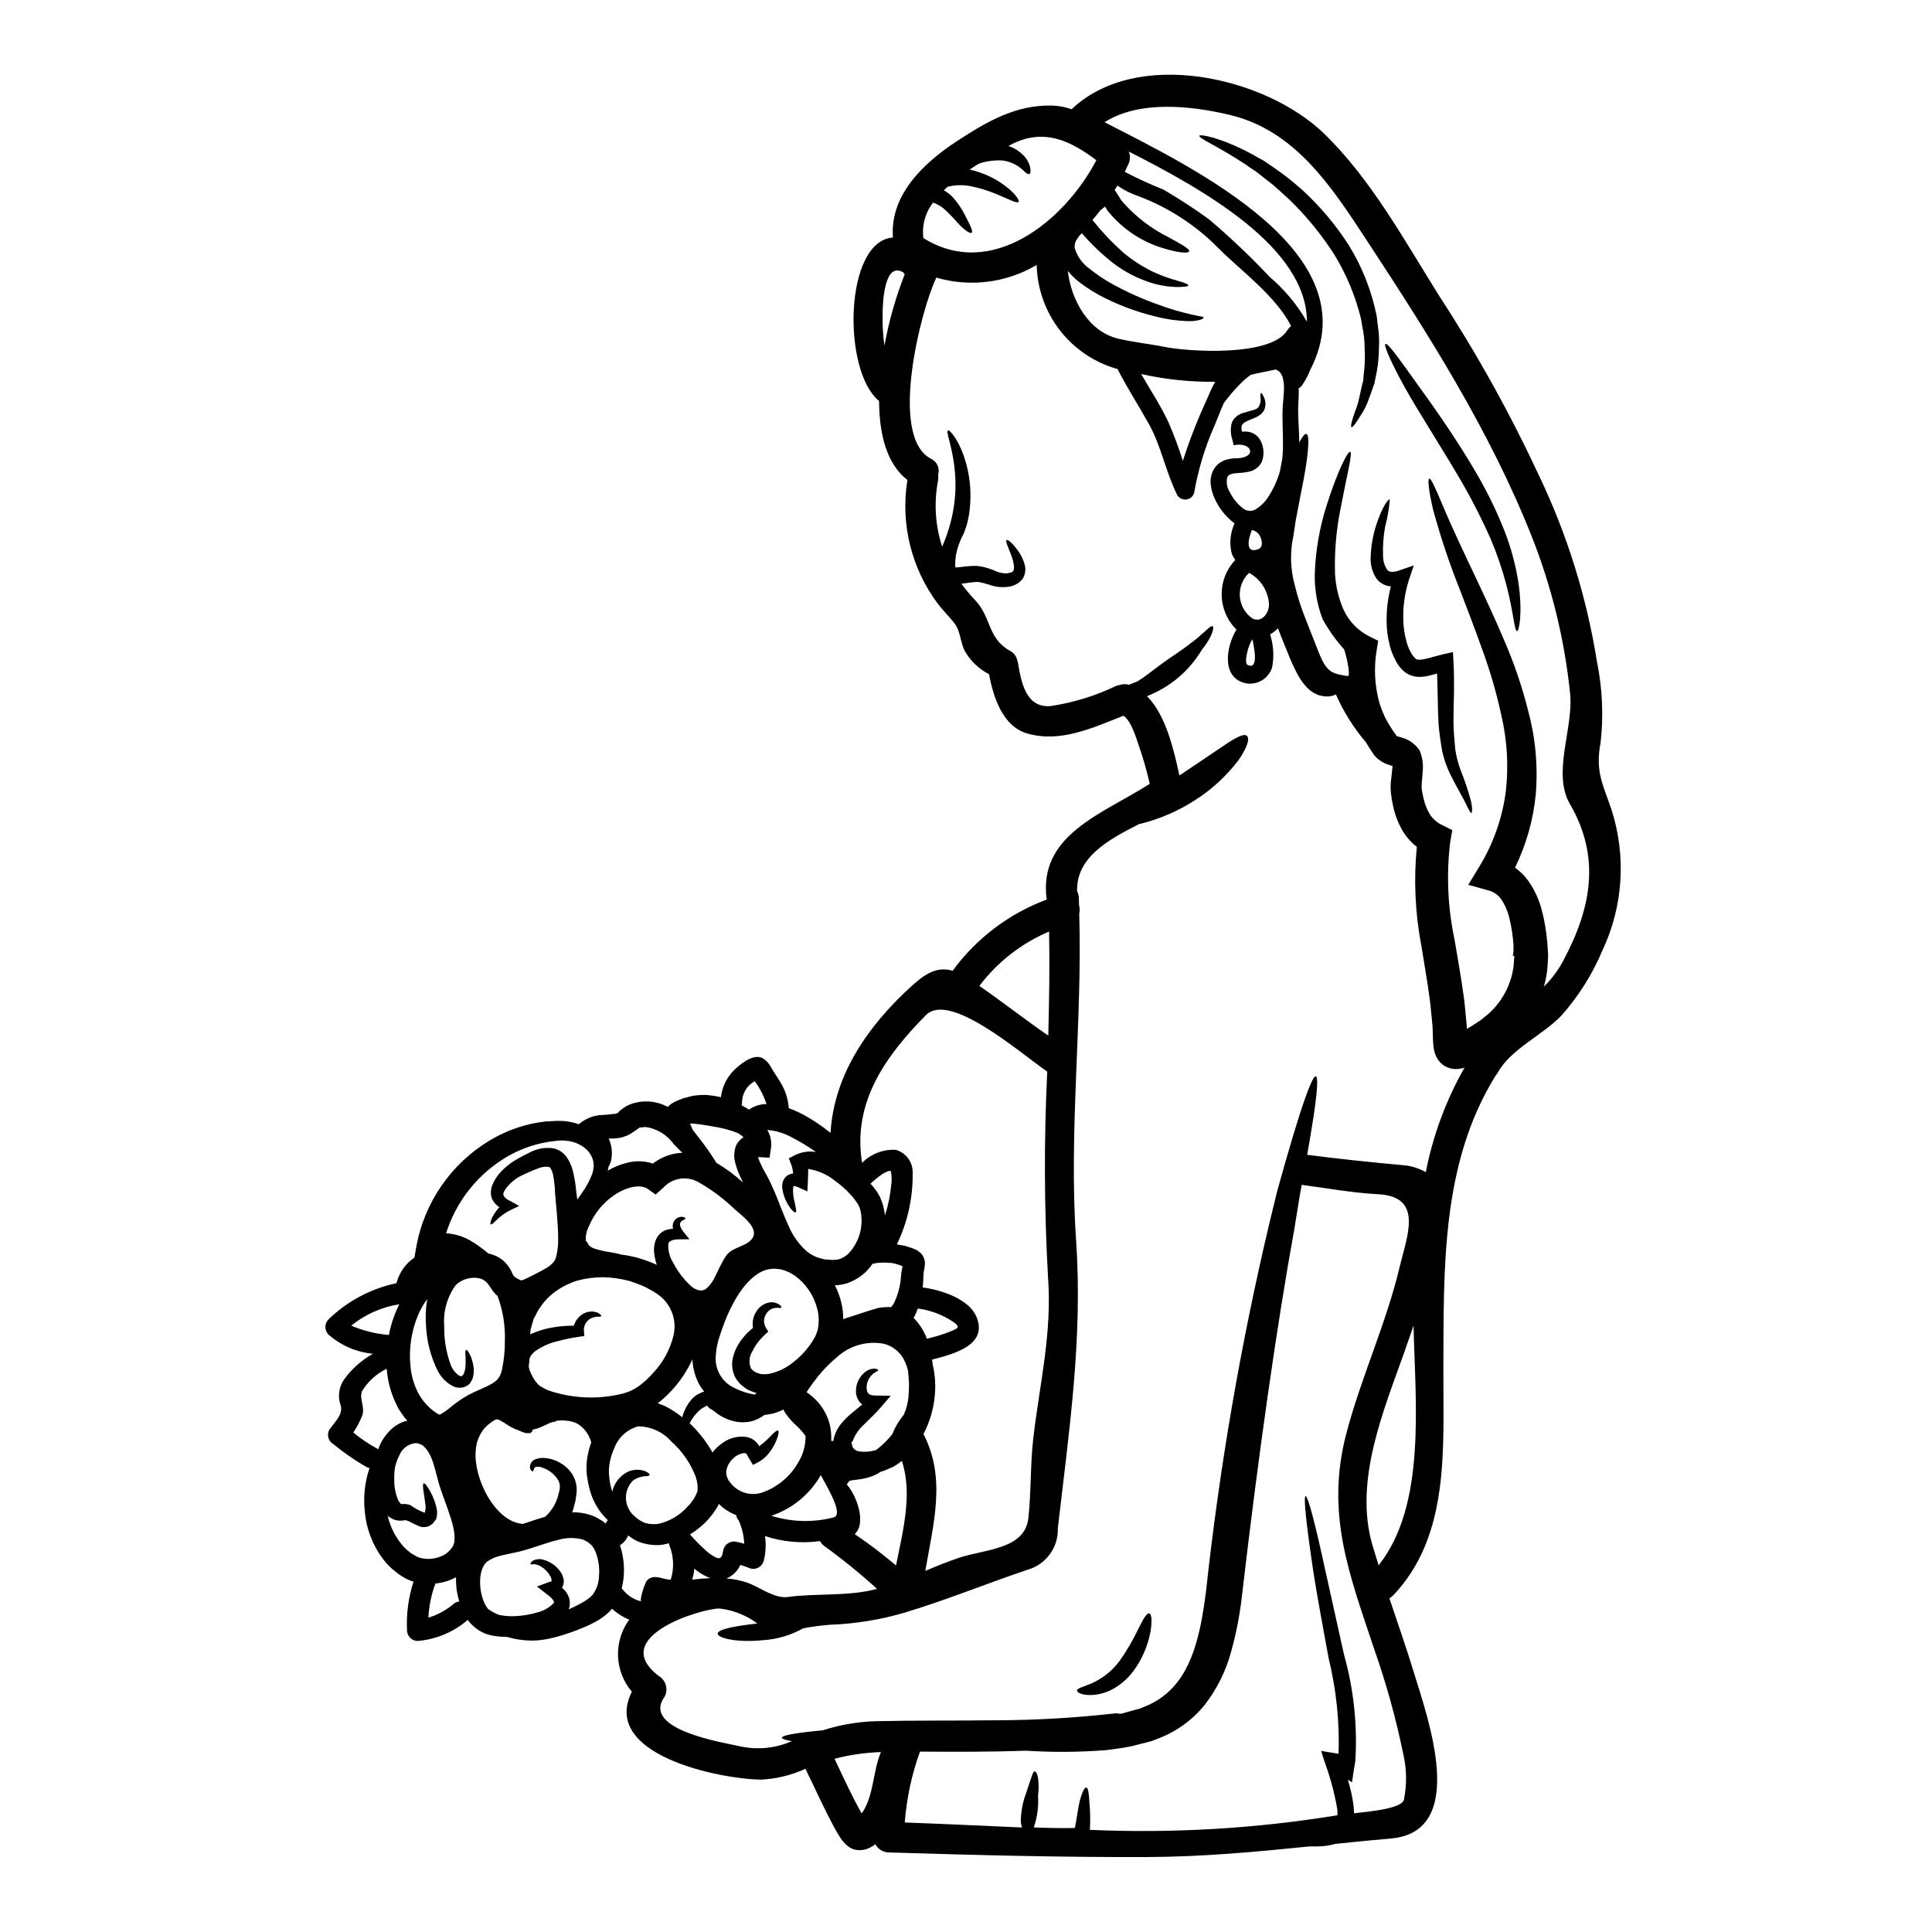 <?xml version="1.0" encoding="UTF-8"?>
<!-- Uploaded to: ICON Repo, www.iconrepo.com, Generator: ICON Repo Mixer Tools -->
<svg fill="#000000" width="800px" height="800px" version="1.1" viewBox="144 144 512 512" xmlns="http://www.w3.org/2000/svg">
 <g>
  <path d="m284.53 497.61c2.016-0.934 4.152-1.574 6.348-1.895 1.719-0.27 3.453-0.398 5.188-0.395 0.328-1.062 0.969-2.004 1.84-2.699 0.887-0.723 2.008-1.098 3.148-1.055 0.398 0.059 0.793 0.141 1.18 0.242 0.234 0.102 0.457 0.23 0.652 0.395 0.324 0.242 0.488 0.395 0.461 0.539-0.027 0.145-0.273 0.188-0.676 0.215-0.188 0.027-0.461-0.027-0.727 0l-0.004 0.004c-0.25 0.078-0.5 0.141-0.758 0.188-1.586 0.465-2.613 2.004-2.43 3.648l0.105 1.266-1.512 0.215v0.004c-1.918 0.266-3.812 0.66-5.676 1.18-2.129 0.488-4.137 1.395-5.906 2.672-0.594 0.461-1.074 1.055-1.402 1.734-0.055 0.727-0.137 1.457-0.242 2.188h-0.004c0.039 0.348 0.109 0.691 0.219 1.027 0.211 0.59 0.473 1.16 0.785 1.699l0.512 0.867 0.137 0.215 0.023 0.027 0.355 0.457c0.344 0.461 0.773 0.848 1.27 1.137 0.555 0.344 1.133 0.652 1.73 0.918 6.352 2.223 13.215 2.551 19.75 0.945 1.52-0.363 2.957-1.004 4.242-1.891 1.496-1.098 2.863-2.356 4.082-3.754 2.516-2.711 4.309-6.012 5.215-9.594 1.176-4.535-0.844-9.289-4.918-11.594l-0.172-0.152-0.082-0.055-0.457-0.242-0.922-0.512v-0.004c-0.547-0.316-1.117-0.598-1.699-0.836-1.105-0.473-2.234-0.891-3.379-1.246-2.312-0.617-4.691-0.953-7.086-1-2.258 0.016-4.508 0.316-6.691 0.895-1.996 0.609-3.883 1.531-5.594 2.727-1.59 1.109-2.973 2.488-4.078 4.082l-0.812 1.18-0.617 1.242-0.328 0.594-0.16 0.297-0.027 0.082-0.027 0.027c-0.105 0.484-0.242 0.945-0.395 1.406-0.148 0.461-0.242 0.945-0.395 1.406-0.016 0.387-0.043 0.809-0.066 1.203zm99.602-17.516c-0.027-0.027-0.027-0.055-0.055-0.055v0.027zm186.94-121.49v-0.004c3.949 12.277 3.09 25.598-2.406 37.266-2.66 6.32-6.34 12.164-10.891 17.293-4.836 5.082-13.43 8.891-16.754 14.957-0.176 0.312-0.383 0.602-0.621 0.867-14.562 23.371-13.777 51.34-13.891 78.012-0.082 20.645 1.867 43.988-13.383 59.879h0.004c-0.281 0.27-0.59 0.504-0.922 0.703 2.215 6.621 4.539 13.242 6.566 19.914 3.594 11.785 14.457 41.887-6.106 43.723-4.973 0.434-9.891 0.922-14.809 1.434-0.027 0-0.055 0.027-0.082 0.027v-0.004c-1.094 0.316-2.215 0.516-3.352 0.594-1.18 0.082-2.297 0.082-3.379 0.055-14.133 1.434-28.215 2.754-42.723 2.809-22.941 0.105-45.859-0.516-68.77-1.215h0.004c-1.508-0.02-2.883-0.855-3.594-2.188-0.762 0.629-1.645 1.098-2.594 1.379-4.215 1.082-6.242-2.109-8.027-5.348-2.867-5.215-5.269-10.629-7.891-16v-0.004c-3.703 1.691-7.691 2.664-11.758 2.867-11.266-0.16-42.609-6.648-34.242-23.293-2.25-2.641-3.539-5.965-3.668-9.43s0.918-6.875 2.969-9.672c-1.684-0.684-3.231-1.664-4.566-2.894-0.223 0.293-0.465 0.562-0.73 0.812-1.059 1.023-2.25 1.895-3.543 2.594-1.141 0.625-2.312 1.184-3.516 1.676-2.191 0.914-4.438 1.691-6.727 2.324-1.109 0.324-2.238 0.578-3.379 0.754-1.203 0.207-2.426 0.297-3.648 0.273-2.133-0.023-4.254-0.352-6.297-0.973-1.223 0.016-2.441-0.082-3.644-0.301-2.023-0.316-3.902-1.25-5.379-2.672-0.527-0.445-0.98-0.965-1.352-1.543-3.715 3.227-8.363 5.184-13.27 5.594-0.75 0-1.473-0.297-2.004-0.828-0.535-0.531-0.832-1.254-0.832-2.008-0.211-4.375 0.375-8.75 1.73-12.918-0.16-0.055-0.328-0.055-0.488-0.105-0.773-0.273-1.516-0.629-2.215-1.055-0.512-0.328-0.973-0.594-1.484-0.973l-1.754-1.434c-0.516-0.488-0.949-0.973-1.406-1.461v0.004c-3.121-3.758-5.051-8.355-5.543-13.215-0.477-3.984-0.062-8.031 1.219-11.836-0.289-0.027-0.566-0.121-0.812-0.27-3.09-1.781-6.027-3.809-8.785-6.066-1.344-0.789-1.801-2.512-1.027-3.867 1.84-2.516 3.938-4.269 2.781-7.027v0.004c-0.535-2.066-0.184-4.262 0.973-6.055 2.043-2.883 4.699-5.273 7.781-6.996-4.363-0.41-8.488-2.188-11.781-5.082-1.094-1.121-1.094-2.906 0-4.027 4.981-4.836 11.227-8.16 18.02-9.594 0.027-0.039 0.035-0.086 0.031-0.133 0.715-2.715 2.394-5.078 4.723-6.648l0.461-2.648c2.082-11.938 9.289-22.363 19.723-28.531 4.441-2.648 9.398-4.316 14.539-4.894 1.266-0.055 2.266-0.16 3.672-0.16 0.566 0.027 1.027 0.027 1.648 0.078 0.621 0.051 1.301 0.242 1.969 0.355 0.512 0.121 1.02 0.273 1.516 0.457l0.84-0.621c1.449-1.027 3.144-1.652 4.914-1.812 1.23-0.031 2.457-0.141 3.676-0.324l0.16-0.055h0.078l0.027 0.164 0.082-0.055 0.004 0.004c0.309-0.148 0.598-0.328 0.867-0.539 0.078-0.109 0.133-0.273 0.238-0.328l1.082-0.812c1.004-0.68 2.133-1.148 3.324-1.375l1.137-0.215c0.484-0.055 1.18-0.055 1.754-0.078v-0.004c1.898 0.062 3.758 0.562 5.434 1.457l0.082-0.078c0.152-0.164 0.312-0.316 0.484-0.461 0.223-0.18 0.457-0.344 0.703-0.488l0.539-0.297c0.582-0.281 1.176-0.535 1.785-0.754l0.395-0.164 0.215-0.078 0.461-0.109 0.836-0.215-0.004-0.004c0.617-0.199 1.25-0.332 1.895-0.395 0.789-0.078 1.621-0.133 2.406-0.133s1.461 0.133 2.188 0.215 1.379 0.242 2.082 0.395c0.371-3.066 1.887-5.879 4.242-7.871 1.672-1.434 4.781-3.836 7.086-2.32v-0.004c0.844 0.602 1.531 1.398 2 2.324 0.812 1.461 1.84 2.809 2.648 4.242 1.168 1.996 1.859 4.231 2.027 6.539 1.316 0.477 2.598 1.043 3.836 1.703 2.547 1.391 4.961 3.008 7.215 4.836 0.918-15.43 9.969-28.562 21.91-39.289 3.863-3.461 6.836-4.723 10.457-3.676h0.004c6.277-8.59 14.941-15.148 24.914-18.859-2.297-17.156 14.617-22.59 27.32-30.668v-0.004c-0.727-3.227-1.629-6.41-2.703-9.535-0.699-1.969-2.078-7.086-4.266-8.512-8.137 3.188-16.754 7.269-25.586 4.676-6.484-1.922-8.914-9.703-10.051-15.699l-0.004-0.004c-2.719-1.387-4.965-3.551-6.453-6.215-1.109-2.188-1.137-5.215-2.621-7.16-1.406-1.867-3.148-3.488-4.57-5.402-6.969-9.363-9.844-21.152-7.969-32.672-5.512-4.242-7.477-12.164-7.512-20.973v0.004c-0.059-0.027-0.117-0.062-0.164-0.105-9.648-8.215-9.023-42.289 3.836-43.184-0.812-10.754 7.242-19.238 17.238-25.727 7.836-5.078 15.297-9.445 24.859-9.242h0.004c1.789 0.039 3.559 0.367 5.242 0.977 17.266-16.406 51.34-8.621 66.914 6.453 12.453 12.078 21.254 28.242 30.398 42.832l-0.004 0.004c10.039 15.363 18.961 31.426 26.699 48.07 7.363 15.469 12.477 31.91 15.184 48.828 1.477 7.133 1.816 14.457 1 21.695-1.484 7.656 0.684 11.137 2.898 17.762zm-12.918 40.23c7.566-14.074 10.137-27.586 1.895-41.75-4.785-8.238 0.973-20.074 0.051-29.238v0.004c-1.465-14.348-4.906-28.426-10.234-41.828-11.102-27.945-27.266-53.34-43.691-78.363-9.188-13.996-18.863-29.125-36.395-33.238-10.023-2.363-23.781-3.938-33.062 1.969 23.941 12.293 70.418 34.637 54.586 65.473h-0.004c-0.582 1.516-1.344 2.957-2.266 4.297-0.215 0.312-0.516 0.555-0.867 0.699 0.105 2.363-0.215 4.566-0.133 6.566 0.051 2.543 0.238 5.082 0.297 7.809 0.812-1.539 1.461-2.363 1.867-2.238 1.027 0.27 0.539 6.16-1.379 15.43-0.434 2.293-0.922 4.781-1.434 7.477-0.188 1.328-0.395 2.703-0.621 4.109-0.918 4.234-0.816 8.621 0.293 12.809 0.77 3.195 1.773 6.328 3 9.375 0.758 1.949 1.516 3.836 2.242 5.703 0.758 1.969 1.406 3.676 2.137 5.16 1.672 3.242 3.215 3.566 6.691 4.109 1.055 0.16-0.645-6.621-0.945-7.109h0.004c-2.207-2.445-4.117-5.137-5.699-8.023-1.453-3.832-2.152-7.906-2.055-12 0.211-6.16 1.273-12.262 3.148-18.133 3.027-9.535 5.676-14.375 6.215-14.168 0.727 0.215-0.727 5.566-2.539 15.078-1.145 5.637-1.633 11.383-1.461 17.129 0.156 3.328 0.926 6.602 2.269 9.648 1.438 3.133 3.922 5.664 7.027 7.164l2.133 1.051-0.395 2.516c-0.805 4.781-0.516 9.688 0.84 14.344 0.395 1.18 0.855 2.336 1.379 3.461 0.598 1.141 1.254 2.25 1.965 3.324l1.133 1.621c0.188 0.082 1.082 0.273 2.164 0.676h0.004c1.473 0.559 2.746 1.535 3.672 2.809l0.188 0.273 0.082 0.188c0.645 1.535 0.922 3.199 0.812 4.863-0.055 1.18-0.16 2.242-0.242 3.148h-0.004c-0.066 0.637-0.094 1.277-0.082 1.918 0.125 0.918 0.309 1.832 0.543 2.731 0.324 1.523 0.918 2.981 1.758 4.293 0.719 1.078 1.707 1.953 2.863 2.539l2.973 1.488-0.566 3.215c-1.039 8.637-0.641 17.383 1.18 25.887 0.754 4.621 1.648 9.402 2.32 14.348 0.395 2.461 0.539 5.055 0.812 7.621 0.082 0.676 0.082 1.109 0.109 1.594l0.566-0.324 0.215-0.133c0.027 0 0.395-0.215 0.395-0.215l1.648-1.082 0.004-0.004c0.52-0.297 1.008-0.652 1.457-1.055 0.836-0.621 1.625-1.305 2.356-2.047 2.992-3.012 4.969-6.887 5.648-11.078 0.188-1.055 0.16-2.133 0.27-3.188l0.027-0.188-0.297-0.109-0.191-0.023 0.164-0.301 0.105-0.945-0.027-1.73v-0.004c-0.148-2.219-0.484-4.426-1-6.59-0.391-1.855-1.125-3.625-2.16-5.215-0.773-1.16-1.93-2.012-3.269-2.406l-5.539-1.539 2.918-4.809c3.75-6.129 6.152-12.98 7.055-20.105 0.73-6.648 0.332-13.375-1.184-19.891-1.285-5.996-2.996-11.891-5.117-17.645-1.922-5.457-3.894-10.457-5.621-15.051-2.875-7.137-5.332-14.438-7.352-21.859-1.238-5.238-1.484-8.188-1.027-8.293 0.457-0.105 1.648 2.539 3.676 7.402 2.027 4.863 5.324 11.863 9.512 20.699 2.078 4.434 4.375 9.348 6.691 14.836h0.004c2.566 5.918 4.652 12.035 6.242 18.289 1.992 7.254 2.703 14.797 2.109 22.293-0.645 6.809-2.512 13.449-5.512 19.594 1.32 0.934 2.481 2.074 3.434 3.379 1.734 2.434 2.992 5.172 3.703 8.074 0.688 2.641 1.148 5.336 1.379 8.055l0.16 2.027 0.055 0.945 0.027 0.461 0.023 0.328v-0.004c-0.016 0.062-0.023 0.125-0.023 0.191v0.23c-0.109 1.461-0.109 2.922-0.355 4.406h0.004c-0.176 1.156-0.43 2.305-0.758 3.43 1.988-1.949 3.676-4.184 5.008-6.633zm-26.047 28.129-0.004 0.004c-0.512 0.156-1.039 0.254-1.574 0.297l-0.637 0.055c-0.344 0-0.688-0.027-1.027-0.082-0.348-0.066-0.691-0.156-1.027-0.27-0.41-0.16-0.809-0.359-1.18-0.594-1.066-0.719-1.871-1.762-2.297-2.973-0.137-0.332-0.234-0.676-0.297-1.027-0.055-0.273-0.133-0.621-0.16-0.84-0.109-0.918-0.133-1.648-0.16-2.293l-0.055-1.867c-0.027-0.539-0.027-1.352-0.082-1.703-0.27-2.363-0.395-4.644-0.727-7-0.621-4.699-1.461-9.375-2.215-14.129h-0.008c-1.637-8.602-2.035-17.391-1.18-26.102-1.391-1.078-2.586-2.387-3.531-3.871-1.336-2.18-2.281-4.578-2.785-7.086-0.238-1.059-0.418-2.133-0.539-3.211-0.148-1.348-0.121-2.711 0.082-4.055 0.105-1.082 0.238-1.969 0.297-2.731h-0.004c0.023-0.16 0.031-0.324 0.027-0.484-0.324-0.109-0.789-0.242-1.406-0.461h0.004c-0.223-0.078-0.438-0.168-0.652-0.27-0.102-0.031-0.203-0.078-0.293-0.137-0.055-0.027-0.082-0.055-0.137-0.082-0.527-0.285-1.023-0.621-1.484-1l-0.395-0.395c-0.055-0.023-0.516-0.566-0.516-0.566l-0.105-0.16-0.16-0.242-1.352-2.051c-0.188-0.301-0.355-0.594-0.516-0.895-3.266-3.82-5.953-8.102-7.973-12.703-0.301 0.109-0.594 0.242-0.895 0.355h0.004c-1.023 0.246-2.09 0.238-3.106-0.027-0.496-0.086-0.973-0.262-1.406-0.516-0.426-0.176-0.82-0.414-1.18-0.699-0.605-0.445-1.148-0.965-1.621-1.543-0.801-0.938-1.492-1.961-2.055-3.051-0.977-1.867-1.844-3.789-2.594-5.758-0.754-1.891-1.574-3.781-2.328-5.809v-0.004c-0.078-0.164-0.141-0.336-0.188-0.512-0.598 0.664-1.301 1.219-2.078 1.652 0.918 2.852 1.094 5.894 0.512 8.836-1.055 3.184-4.469 4.938-7.672 3.934-5.812-1.918-4.352-9.84-1.758-14.051h-0.004c-5.106-5.047-5.234-13.25-0.293-18.457-0.504-0.613-0.867-1.332-1.055-2.106-0.539-2.566-0.234-5.238 0.863-7.617l-0.109-0.055-0.84-0.648 0.004-0.004c-1.816-1.57-3.273-3.516-4.269-5.699-0.523-1.082-0.879-2.242-1.055-3.434-0.242-1.371-0.051-2.789 0.539-4.051 0.332-0.676 0.793-1.281 1.355-1.785 0.547-0.438 1.156-0.793 1.805-1.055 1.082-0.359 2.219-0.523 3.356-0.488 5.32-0.297 3.754-4.457-1.027-3.457l-0.301-1.301v0.004c-0.492-1.395-0.594-2.898-0.293-4.348 0.219-0.781 0.68-1.473 1.32-1.969 0.5-0.422 1.082-0.734 1.707-0.922 2.106-0.672 3.648-0.812 4.16-1.594 0.473-0.746 0.656-1.641 0.512-2.512-0.051-0.703-0.023-1.109 0.137-1.18 0.16-0.07 0.395 0.27 0.699 0.973 0.605 1.121 0.637 2.469 0.082 3.621-0.973 1.781-3.188 2.133-4.648 2.918-0.812 0.395-1.242 0.812-1.297 1.352l0.004-0.004c-0.055 0.465-0.008 0.934 0.133 1.379 0.43-0.062 0.863-0.07 1.297-0.023 1.168 0.098 2.254 0.648 3.027 1.535 0.414 0.5 0.734 1.066 0.945 1.68 0.105 0.27 0.105 0.395 0.188 0.617l0.051 0.301 0.082 0.324 0.027 0.188 0.004-0.004c0.16 1.145 0.023 2.309-0.395 3.383-0.633 1.277-1.801 2.203-3.188 2.539-0.984 0.234-1.988 0.363-3 0.395-0.695 0.027-1.383 0.133-2.055 0.32-0.461 0.242-0.84 0.516-0.918 0.867h0.004c-0.301 1.328-0.059 2.719 0.672 3.867 0.77 1.547 1.84 2.926 3.148 4.051l0.395 0.297 0.672 0.434c0-0.133 0.516 0.215 0.73 0.16h0.004c0.609 0.109 1.238 0.004 1.781-0.293 1.547-0.91 2.832-2.203 3.727-3.762 1.004-1.59 1.82-3.297 2.434-5.078 0.324-0.891 0.551-1.812 0.676-2.754 0.133-0.891 0.395-1.754 0.43-2.672 0.273-3.648-0.051-7.648-0.023-11.27 0-2.109 0.297-3.809 0.352-5.461v0.004c0.145-1.418 0.027-2.848-0.352-4.219-0.164-0.441-0.402-0.852-0.703-1.215-0.199-0.203-0.43-0.375-0.68-0.512l-0.395-0.188c-2.106 0.484-4.328 0.84-6.594 1.406l0.004-0.004c-0.906 0.641-1.754 1.355-2.539 2.133-1.309 1.277-2.527 2.641-3.648 4.082-0.395 0.457-0.676 0.863-0.973 1.238-1.027 2.297-1.867 4.621-2.594 6.269v0.004c-2.473 5.629-4.25 11.535-5.297 17.594-0.281 0.926-1.078 1.605-2.039 1.734-0.957 0.125-1.906-0.32-2.418-1.141-3.055-6.109-4.242-12.988-7.57-18.945-2.727-4.863-5.727-9.535-8.266-14.484-6.055-1.691-11.41-5.289-15.27-10.254-3.856-4.969-6.016-11.043-6.16-17.332-8.027 4.746-17.664 5.961-26.617 3.352-0.039 0.148-0.094 0.293-0.16 0.43-3.754 7.871-12.645 41.695-1.215 47.586 1.602 0.738 2.402 2.559 1.863 4.242 0.078 0.492 0.078 0.992 0 1.488-1.137 5.848-0.766 11.895 1.078 17.562 7.621-17.375 0.355-30.207 1.543-30.805 0.27-0.16 0.973 0.566 1.969 2.027 0.574 0.945 1.09 1.93 1.539 2.945 0.559 1.355 1.027 2.746 1.406 4.164 0.98 3.731 1.277 7.613 0.867 11.453-0.094 1.129-0.273 2.25-0.543 3.352l-0.188 0.863c-0.16 0.57-0.215 0.594-0.297 0.922-0.188 0.512-0.395 1.055-0.566 1.574h-0.004c-1.012 1.855-1.723 3.863-2.109 5.941-0.078 0.434-0.078 0.977-0.133 1.461 0 0.395-0.055 0.812-0.027 1.16 0 0.148 0.02 0.293 0.055 0.434h0.215c0.395-0.027 0.812-0.055 1.242-0.105 0.891-0.109 1.863-0.215 2.805-0.273 0.676-0.027 0.949 0 1.434-0.027 0.594 0.082 1.242 0.16 1.812 0.301h0.004c0.879 0.223 1.746 0.5 2.594 0.836 1.074 0.566 2.269 0.863 3.484 0.863l0.133-0.027c1.574-0.297 1.758-0.395 1.812-1.754-0.133-1.23-0.449-2.434-0.945-3.566-0.812-2.055-1.352-3.269-1.027-3.488 0.324-0.215 1.352 0.594 2.809 2.516h0.004c0.945 1.227 1.637 2.633 2.027 4.133 0.301 1.238 0.086 2.543-0.594 3.621-0.859 1.102-2.109 1.836-3.488 2.055-1.844 0.32-3.738 0.133-5.484-0.543-0.789-0.238-1.543-0.43-2.215-0.594-0.266-0.02-0.527-0.055-0.789-0.105l-1.215 0.082c-0.84 0.105-1.73 0.215-2.594 0.352v-0.004c-0.145 0.008-0.289 0.023-0.434 0.059 1.109 1.52 2.32 2.969 3.621 4.328 4.375 4.566 3.215 10.082 9.27 13.457 0.875 0.441 1.531 1.223 1.812 2.16 0.113 0.297 0.203 0.605 0.266 0.918 0.867 5.027 2 12.023 8.566 11.566 6.074-0.895 11.98-2.707 17.512-5.375 0.328-0.129 0.676-0.211 1.027-0.246 0.742-0.254 1.547-0.262 2.297-0.027 0.754-0.301 1.539-0.621 2.32-0.922 0.512-0.352 1-0.645 1.512-1 2.406-1.727 4.863-3.727 7.215-5.293 2.352-1.566 4.242-2.922 5.836-4.16h0.004c0.926-0.691 1.812-1.441 2.648-2.242 0.188-0.16 0.352-0.301 0.516-0.434 1.105-1.027 1.781-1.648 2.16-1.461 0.484 0.188-0.109 2.867-2.781 6.109-0.273 0.434-0.543 0.891-0.867 1.352-1.516 2.285-3.344 4.344-5.43 6.121-2.484 2.09-5.297 3.762-8.324 4.941 5.051 5.027 7.133 14.375 8.594 21.023 4.566-3.078 8.699-5.836 11.699-7.871 3.148-2.16 5.434-3.379 6.215-2.617 0.785 0.758 0 3.148-2.238 6.402h-0.004c-3.184 4.199-7.09 7.801-11.539 10.629-4.356 2.812-9.141 4.902-14.168 6.188-0.242 0.051-0.434 0.105-0.648 0.133-8.215 4.188-16.672 8.809-16.43 17.805 0.285 0.543 0.441 1.148 0.461 1.762 0.027 0.617 0.027 1.266 0.051 1.891v-0.004c-0.004 0.066 0.004 0.129 0.027 0.191 0.195 0.668 0.207 1.379 0.027 2.055 0.84 28.832-2.809 57.801-0.84 86.496 1.812 26.156-1.863 50.555-4.836 76.469 0.16 5.082-3.176 9.613-8.078 10.969-10.809 3.648-21.699 8.109-32.617 11.379-6.441 1.887-13.098 2.957-19.805 3.191-2.34 0.184-4.668 0.496-6.973 0.941-3.309 1.852-6.996 2.93-10.781 3.152-6.731 0.676-11.836-0.539-11.891-1.727s4.836-2.082 10.512-2.703l0.004-0.004c-2.949-2.199-6.426-3.57-10.082-3.973-4.723 0-29.727 7.516-15.996 17.918 1.898 1.152 2.539 3.602 1.457 5.539-6.297 8.836 16.531 12.203 19.832 13.023 4.672 1.062 9.559 0.602 13.945-1.324-1.727-0.301-2.648-0.594-2.648-0.918 0-0.648 3.894-1.301 10.863-1.969v0.004c4.523-1.453 9.223-2.262 13.969-2.406 10.512-0.242 20.781-0.105 31.047-0.242h1.109c10.414-0.043 20.812-0.648 31.16-1.812 0.488-0.062 0.98-0.023 1.457 0.109 0.242-0.055 0.434-0.082 0.676-0.133 1.027-0.301 2.055-0.57 3.106-0.867l1.488-0.395c0.055-0.027 0.215-0.082 0.215-0.082l0.297-0.133 0.648-0.273v0.004c3.41-1.309 6.398-3.512 8.66-6.379 4.676-5.902 6.512-14.754 7.676-24.008 3.559-32.844 9.164-65.43 16.777-97.574 0.754-3.082 1.461-6.027 2.133-8.785 0.758-2.754 1.488-5.32 2.188-7.754 1.383-4.809 2.621-8.969 3.703-12.348 2.188-6.731 3.676-10.402 4.328-10.234 0.652 0.168 0.395 4.106-0.672 11.102-0.434 2.754-0.973 6.027-1.621 9.703 8.402 1.082 16.75 1.969 25.191 2.727v0.004c2.195 0.145 4.328 0.781 6.242 1.863 1.891-9.719 5.352-19.062 10.246-27.668zm-22.754 131.86c12.594-15.891 9.758-42.48 9.242-63.504-0.754 2.215-1.512 4.406-2.293 6.621-5.621 15.836-13.484 34.375-8.66 51.312 0.547 1.855 1.141 3.691 1.707 5.559zm6.691 62.188-0.004 0.004c0.824-4.016 0.77-8.164-0.16-12.156-1.93-9.441-4.504-18.742-7.703-27.832-6.625-19.891-12.922-35.859-7.41-57.043 3.938-15.023 10.594-29.211 14.168-44.289 1.918-8.082 6.43-18.59-5.703-19.211-6.781-0.352-13.512-1.594-20.266-2.488-0.16 0.973-0.352 1.969-0.539 2.973-0.461 2.809-0.945 5.758-1.434 8.863-4.516 24.797-9.445 59.016-13.891 97.332-0.57 4.977-1.539 9.902-2.887 14.727-1.391 5.059-3.758 9.797-6.977 13.945-3.34 4.117-7.738 7.246-12.727 9.051l-0.895 0.352-0.457 0.16-0.215 0.082c-0.105 0.035-0.215 0.062-0.324 0.082l-0.078 0.027-1.594 0.395c-1.027 0.273-2.082 0.543-3.109 0.789-2.188 0.488-4.672 0.73-6.941 1.055l-0.004-0.004c-6.981 0.531-13.984 0.574-20.973 0.133-9.293 0.328-18.562 0.301-28.125 0.242v0.004c-2.18 6.051-3.535 12.367-4.027 18.781 10.215 0.352 20.59 0.863 31.074 1.324-0.188-0.598-0.301-1.215-0.324-1.84 0.059-2.457 0.523-4.883 1.379-7.188 0.594-1.754 1.051-3.188 1.406-4.215 0.352-0.945 0.539-1.648 0.891-1.621 0.352 0.027 0.676 0.516 0.895 1.703 0.203 1.586 0.203 3.195 0 4.781 0.184 2.832-0.199 5.676-1.129 8.359 0.84 0.082 10.891 0.324 10.918 0.082 0.512-2.676 0.812-5.242 1.266-7.109 0.621-2.363 1.301-3.648 1.758-3.543 0.461 0.105 0.672 1.512 0.789 3.754h0.004c0.234 2.481 0.277 4.973 0.133 7.461 21.945 0.965 43.93-0.328 65.609-3.867 0.027-0.613 0-1.227-0.082-1.836-0.742-4.199-1.852-8.32-3.32-12.32l-0.922-2.894 4.621 0.754v0.004c0.281-8.539-0.609-17.074-2.644-25.371-1.543-8.348-2.922-15.836-3.938-22.184-1.918-12.758-2.781-20.645-2.16-20.727 0.648 0 2.648 7.703 5.32 20.105 1.406 6.266 3.055 13.727 4.891 22.023l0.004-0.004c2.547 9.109 3.551 18.582 2.969 28.02-0.133 0.789-0.242 1.594-0.395 2.363l-0.488 3.324-1.105-0.676c0.734 2.324 1.25 4.711 1.543 7.129 0.055 0.566 0.082 1.18 0.082 1.754 4.863-0.492 12.672-1.328 13.211-3.547zm-30.906-389.47c0.273-0.434 0.609-0.816 1-1.141-3.938-7.914-13.777-15.102-19.078-20.469v0.004c-6.008-6.152-13.297-10.914-21.344-13.945-1.992-0.66-3.875-1.609-5.594-2.812-0.242 0.395-0.488 0.754-0.703 1.16l0.109 0.188c0.352 0.543 0.699 1.109 1.078 1.676l0.516 0.84 0.672 0.789h0.004c3.328 3.719 7.336 6.773 11.805 9 3.461 1.895 5.809 3.188 5.543 3.781-0.27 0.594-2.731 0.434-6.809-0.812-5.465-1.617-10.352-4.769-14.078-9.078l-0.812-0.973-0.594-1c-0.395 0.328-0.84 0.621-1.215 0.949-0.676 0.891-1.379 1.754-2.133 2.594h-0.004c2.434 3.055 5.121 5.902 8.027 8.508 2.582 2.203 5.457 4.039 8.539 5.461 2.082 0.918 4.231 1.676 6.43 2.269 1.539 0.434 2.434 0.836 2.434 1.105 0 0.273-0.945 0.395-2.648 0.434-2.457-0.016-4.898-0.395-7.242-1.125-3.574-1.129-6.926-2.859-9.918-5.117-3.07-2.383-5.891-5.07-8.418-8.023-0.328 0.312-0.637 0.645-0.922 1-0.215 0.395-0.434 0.703-0.648 1.027-0.297 0.59-0.41 1.258-0.324 1.914 0.66 2.219 2.047 4.152 3.938 5.488 1.969 1.582 4.078 2.981 6.297 4.188 3.875 2.113 7.914 3.914 12.082 5.375 2.797 1.031 5.656 1.879 8.562 2.543 1 0.215 1.812 0.395 2.363 0.484 0.551 0.09 0.895 0.188 0.922 0.328 0.027 0.137-0.242 0.352-0.812 0.566-0.855 0.238-1.734 0.371-2.621 0.395-3.148-0.023-6.281-0.441-9.324-1.246-4.527-1.086-8.922-2.672-13.105-4.723-2.543-1.234-4.953-2.727-7.191-4.449-1.082-0.863-2.066-1.832-2.945-2.894 0.895 7.731 5.512 16.051 13.242 17.918 4.16 1 8.375 1.406 12.562 2.242 5.824 1.188 27.957 2.727 32.359-4.418zm-4.676-14.168v-0.004c3.957 3.363 7.305 7.387 9.895 11.891-0.055-19.68-27.266-34.941-47.203-45.098h-0.004c0.418 1.055 0.387 2.234-0.082 3.269-0.324 0.699-0.648 1.406-1 2.106 3.348 1.75 6.785 3.328 10.297 4.723 4.133 2.457 8.16 5.023 12.051 7.871v0.004c5.629 4.773 10.984 9.863 16.047 15.234zm-4.566 90.527c2.621 1.324 4.648-1.754 4.375-4.109l0.004-0.004c-0.316-3.359-2.277-6.344-5.238-7.969-1.727 1.602-2.633 3.898-2.465 6.246 0.168 2.348 1.391 4.492 3.328 5.832zm1.461-18.32c1.379-0.484 1.16-2.078 0.699-3.188l0.004-0.004c-0.379-1-1.246-1.727-2.297-1.918-1 2.371-1.809 6.312 1.594 5.098zm-2.703 30.641c3.082 1.461 1.621-5.023 1.242-6.832l0.004-0.004c-0.648 1.086-1.113 2.273-1.379 3.512-0.125 0.668-0.676 2.934 0.133 3.312zm-8.621-75.035v-0.004c-6.594 0.066-13.176-0.621-19.617-2.055 2.461 4.242 5.164 8.348 7.242 12.781 1.449 3.344 2.719 6.758 3.812 10.234 1.723-5.367 3.762-10.625 6.109-15.746 0.809-1.875 1.566-3.656 2.453-5.223zm-44.23 173.27c0.242-9.215 0.395-18.402 0.215-27.586-7.309 3.102-13.68 8.066-18.473 14.402 6.176 4.297 12.07 8.895 18.258 13.184zm-3.973 106.71c1.727-14.781 5.027-27.777 3.891-42.988-1.008-18.047-1.07-36.129-0.191-54.18-7.809-5.461-25.91-21.293-32.18-14.957-10.758 10.918-19.484 23.133-16.891 39.129 2.344-2.375 5.59-3.633 8.922-3.457 2.742 0.766 4.598 3.316 4.481 6.16 0.098 6.543-1.336 13.02-4.188 18.91 0.133 0.027 0.273 0.027 0.395 0.055l1.781 0.328 1.242 0.395h0.004c0.367 0.105 0.73 0.234 1.082 0.395 0.535 0.184 1.027 0.469 1.457 0.836 0.406 0.27 0.734 0.641 0.949 1.078 0.305 0.523 0.488 1.105 0.539 1.707-0.004 0.395-0.031 0.789-0.086 1.18l-0.105 0.621-0.133 0.699-0.082 1-0.027 0.895c-0.027 0.727-0.078 1.461-0.16 2.215 5.402 0.727 12.242 3.215 14.168 7.621 3.379 7.648-6 10.023-11.699 11.508v0.004c0.051 0.238 0.086 0.484 0.105 0.73 0.027 0.16 0.027 0.324 0.055 0.457 0.672 2.828 0.855 5.75 0.543 8.641-0.355 3.453-1.363 6.812-2.973 9.891 6.109 11.754 2.566 23.965 0.488 36.262 2.945-1.242 5.902-2.461 8.969-3.484 6.863-2.297 17.43-2.164 18.348-10.539 0.758-7 0.488-14.109 1.297-21.109zm16.723-338.71c-6.887-5.16-14.051-8.727-22.883-4-0.137 0.082-0.301 0.164-0.434 0.242v0.004c1.555 0.496 2.957 1.379 4.078 2.566 0.895 0.922 1.496 2.09 1.734 3.352 0.105 0.812 0.051 1.352-0.215 1.484-0.27 0.133-0.754-0.078-1.352-0.645-0.672-0.688-1.438-1.281-2.273-1.758-1.129-0.648-2.383-1.047-3.676-1.184-1.672-0.078-3.348 0.09-4.973 0.488-0.461 0.133-0.84 0.297-1.27 0.434-0.434 0.297-0.891 0.539-1.324 0.836-0.324 0.215-0.648 0.461-1 0.703 0.512 0.082 1.02 0.199 1.512 0.352 2.418 0.699 4.711 1.762 6.812 3.148 3.543 2.383 5.027 4.621 4.598 5.055-0.43 0.434-2.543-0.754-6.109-2.215v-0.004c-2.027-0.824-4.129-1.469-6.269-1.914-2.117-0.465-4.309-0.43-6.406 0.105-0.324 0.301-0.648 0.594-0.973 0.922 0.898 0.52 1.719 1.164 2.434 1.914 1.266 1.43 2.336 3.019 3.188 4.727 1.324 2.566 2.188 4.242 1.754 4.594s-1.945-0.621-4.055-2.973h0.004c-1.094-1.258-2.266-2.438-3.512-3.543-0.812-0.621-1.715-1.113-2.676-1.457-2.066 2.672-2.988 6.051-2.566 9.402 17.914 11.227 37.281-4.34 45.852-20.637zm-38.828 310.45c1.867-0.789 3.109-1.078 0.895-2.594-2.812-1.883-6.023-3.098-9.379-3.543-0.27 0.672-0.539 1.379-0.891 2.078-0.09 0.125-0.172 0.258-0.242 0.395 1.555 1.574 2.75 3.465 3.516 5.543 2.074-0.477 4.117-1.105 6.102-1.879zm-10.891 16.105c0.055-0.676 0.055-1.434 0.055-2.242-0.027-1.18-0.133-2.406-0.273-3.594h0.004c-0.18-0.73-0.426-1.445-0.73-2.133-0.98-2.441-3.07-4.269-5.617-4.922-4.527-0.863-9.195 0.484-12.566 3.621-1.867 1.547-3.562 3.285-5.062 5.188-0.727 0.922-1.512 1.969-2.133 2.867l-0.543 0.812c-0.078 0.133-0.133 0.242-0.188 0.352l0.84 0.621v-0.004c0.863 0.664 1.652 1.418 2.359 2.246 1.473 1.758 2.504 3.844 3 6.082 0.262 1.293 0.363 2.613 0.297 3.934 0.184 0.004 0.363 0.023 0.543 0.055 0.082-0.395 0.16-0.789 0.273-1.18h-0.004c0.461-1.492 1.258-2.859 2.324-4 0.824-0.922 1.73-1.773 2.703-2.539 0.84-0.727 1.648-1.352 2.406-1.969l-0.328-0.242c-0.941-0.93-1.434-2.223-1.352-3.543 0.047-1.738 0.809-3.383 2.109-4.543 0.758-0.758 1.789-1.184 2.863-1.18 0.648 0.082 0.922 0.273 0.922 0.434s-0.328 0.328-0.84 0.566c-0.605 0.371-1.117 0.883-1.488 1.488-0.598 0.918-0.848 2.019-0.699 3.106 0.188 1.18 0.84 1.543 2.434 1.543l3.918 0.055-2.621 3.051c-1.379 1.621-2.891 2.949-4.348 4.461h-0.004c-1.422 1.23-2.504 2.801-3.152 4.562-0.027 0.109-0.273 0.242-0.395 0.395l0.105 0.055 0.109 0.242 0.078 0.461c0.027 0.215 0.109 0.215 0.109 0.352 0.105 0.105 0.133 0.242 0.215 0.324h0.008c0.379 0.477 0.934 0.777 1.539 0.84 1.043 0.156 2.109 0.137 3.148-0.055 0.301-0.051 0.566-0.133 0.867-0.188l0.434-0.105c0.16-0.109 0.297-0.215 0.457-0.352l-0.004-0.004c1.43-1.117 2.719-2.406 3.84-3.836 0.75-1.879 1.789-3.629 3.082-5.188 0.5-1.16 0.863-2.375 1.082-3.621 0.117-0.754 0.191-1.512 0.223-2.273zm-1.078-296.32c-0.137-0.164-0.242-0.328-0.395-0.516-5.027-2.945-5.461 7.996-5.461 11.27l0.004 0.004c-0.07 2.727 0.094 5.457 0.484 8.156 1.172-6.461 2.969-12.797 5.367-18.91zm-2.297 342.17c1.84-9.242 4.434-18.996 1.543-27.699v0.008c-0.746 0.59-1.535 1.121-2.363 1.594-0.699 0.273-1.379 0.57-2.051 0.867l-0.109 0.055-0.512 0.188h-0.082l-0.297 0.105-0.137 0.027c-1.172 0.781-2.469 1.348-3.836 1.676-0.996 0.246-2.008 0.414-3.023 0.512-0.434 0-0.895 0.188-1.355 0.188l-0.352 0.328-0.434 0.621h-0.105c2.512 2.699 5.434 10.234 2.16 13.215h0.004c3.789 2.582 7.445 5.359 10.949 8.32zm1.574-78.523 0.164-0.727v0.004c-0.199-0.078-0.391-0.18-0.57-0.301-0.594-0.16-1.18-0.324-1.754-0.512-0.438-0.09-0.879-0.133-1.324-0.137-0.91-0.082-1.824-0.082-2.731 0-0.539 0.055-1.051 0.16-1.574 0.242-0.562 0.805-1.195 1.555-1.891 2.246-1.352 1.254-2.941 2.231-4.676 2.863-0.902 0.297-1.836 0.488-2.781 0.566l-0.648 0.027h-0.004c0.742 1.422 1.305 2.93 1.68 4.484 0.367 1.469 0.547 2.977 0.539 4.488l6.691-2.188c0.863-0.273 1.754-0.543 2.621-0.789 1.008-0.156 2.027-0.23 3.051-0.215 0.098 0.008 0.199 0.023 0.297 0.051 0.188-0.238 0.395-0.457 0.621-0.789 1.137-2.203 1.816-4.613 2-7.086l0.105-1.215zm-2.832-22.375-0.004 0.004c0.137-1.047 0.129-2.106-0.027-3.148-0.023-0.191-0.086-0.375-0.188-0.539-1.434 0-3.894 2.133-5.297 3.406v-0.004c0.57 0.609 1.098 1.258 1.574 1.945 0.223 0.309 0.422 0.633 0.594 0.973l0.301 0.516 0.078 0.133 0.027 0.082 0.109 0.27 0.078 0.215c0.266 0.625 0.484 1.266 0.648 1.922 0.195 0.777 0.34 1.566 0.434 2.363 0.852-2.644 1.406-5.371 1.66-8.133zm-7.477 166.1c2.918-4.809 2.594-10.629 4.723-15.742h-0.004c-4.152 0.133-8.273 0.73-12.293 1.781 1.699 3.512 3.32 7.086 5.117 10.594 0.648 1.297 1.352 2.566 2.055 3.863 0.117-0.168 0.246-0.332 0.383-0.492zm-3.938-147.78h-0.004c2.793-2.894 4.039-6.949 3.356-10.914-0.074-0.516-0.207-1.027-0.395-1.516l-0.078-0.09v-0.039l-0.133-0.273c-0.086-0.184-0.188-0.367-0.301-0.539-0.527-0.812-1.125-1.582-1.785-2.297-1.328-1.453-2.816-2.758-4.43-3.891-1.984-1.555-4.344-2.57-6.836-2.945 0.027 1.18-0.051 2.188-0.078 3.148l-0.137 2.809-2.32-1.055c-0.621-0.301-1.215-0.352-1.215-0.395 0.105-0.215-0.188 0-0.242 0.566l-0.008 0.004c-0.055 1.098 0.043 2.199 0.297 3.269 0.395 1.891 0.699 2.945 0.395 3.148-0.309 0.203-1.215-0.566-2.269-2.434-0.684-1.227-1.125-2.574-1.301-3.969-0.066-0.547-0.02-1.098 0.141-1.625 0.211-0.785 0.727-1.453 1.43-1.863 0.414-0.211 0.863-0.344 1.324-0.395-0.07-0.781-0.234-1.551-0.488-2.293l-0.672-1.73 1.812-0.918-0.004-0.004c1.676-0.789 3.551-1.051 5.379-0.754-2.047-1.453-4.195-2.754-6.434-3.894-1.988-1.102-4.191-1.766-6.457-1.941 0.844 1.402 1.195 3.047 1 4.676l-0.395 2.672-2.973-0.16h-0.066c0.113 0.453 0.27 0.895 0.457 1.324 0.57 1.246 1.199 2.465 1.895 3.644 0.812 1.516 1.512 3.027 2.133 4.516 1.242 3 2.297 5.973 3.594 8.727 1.078 2.598 2.734 4.914 4.836 6.781 0.828 0.668 1.758 1.199 2.754 1.574 0.461 0.188 0.895 0.215 1.328 0.395 0.285 0.094 0.586 0.148 0.891 0.16l1.027 0.082c0.914 0.125 1.844 0.062 2.731-0.191 0.832-0.301 1.594-0.766 2.238-1.367zm-15.887 90.922c7.699-1.027 15.969-0.082 23.535-2.137h-0.004c-4.543-4.113-9.305-7.973-14.27-11.562-0.34-0.324-0.633-0.695-0.859-1.105-4.894 0.68-9.875 0.227-14.562-1.328 0.312 2.207 0.191 4.457-0.352 6.621-0.434 1.508-2 2.383-3.512 1.969-0.895-0.352-1.758-0.672-2.676-0.945-0.719 1.625-2.035 2.914-3.676 3.594 1.945 0.133 3.863 0.531 5.703 1.18 3.398 1.27 7 4.211 10.668 3.727zm11.996-21.078c2.699-0.594-1.301-7.43-3.379-11.215v0.004c-2.883 5.09-7.555 8.934-13.105 10.781 5.344 1.684 11.055 1.836 16.484 0.445zm-3.973-51.301c0.133-1.391 0-2.793-0.395-4.137-0.766-2.926-2.371-5.566-4.621-7.594-1.078-1.008-2.348-1.797-3.731-2.32-0.332-0.129-0.676-0.227-1.027-0.301l-0.238-0.078-0.137-0.027h-0.027l-0.484-0.055c-0.461-0.027-1-0.105-1.379-0.105-0.258 0.059-0.523 0.094-0.789 0.105-3.836 0.434-7.379 4.594-9.703 8.918-1.184 2.203-2.188 4.496-2.996 6.863l-0.594 1.758-0.273 0.863-0.133 0.434-0.027 0.027v0.012l-0.055 0.215c-0.105 0.594-0.324 1.324-0.395 1.812-0.082 0.488-0.137 0.984-0.164 1.48-0.586 3.68 1.27 7.32 4.594 9 1.773 0.922 3.68 1.562 5.648 1.891 0.055-0.055 0.105-0.082 0.16-0.133 0.055-0.051 0.242-0.215 0.352-0.328l-0.457-0.078c-0.34-0.105-0.676-0.238-1-0.391l-0.488-0.188-0.324-0.137-0.082-0.051-0.133-0.082-0.273-0.188 0.004-0.008c-0.387-0.238-0.754-0.5-1.105-0.785-0.711-0.617-1.312-1.348-1.785-2.16-0.812-1.578-1.051-3.387-0.676-5.117 0.305-1.352 0.836-2.641 1.574-3.812 1.004-1.617 2.281-3.043 3.781-4.215-0.277-1.562 0.07-3.176 0.973-4.481 0.797-1.254 2.102-2.09 3.57-2.301 0.887-0.094 1.781 0.137 2.512 0.648 0.395 0.324 0.539 0.594 0.461 0.727-0.078 0.133-0.352 0.16-0.84 0.082v0.004c-0.586-0.027-1.176 0.062-1.727 0.27-0.781 0.395-1.395 1.055-1.73 1.863-0.441 1.008-0.371 2.164 0.188 3.109l0.648 1.027-1.105 1.051c-1.289 1.199-2.344 2.629-3.109 4.215-0.875 1.359-1.004 3.066-0.352 4.543 0.215 0.273 0.469 0.508 0.758 0.699 0.109 0.133 0.395 0.215 0.539 0.328l0.137 0.078 0.395 0.109c0.285 0.129 0.582 0.219 0.891 0.27 0.188 0 0.355 0.027 0.543 0.027 0.484 0.023 0.973-0.004 1.453-0.082 2.453-0.508 4.738-1.621 6.648-3.238 2.215-1.742 4.066-3.894 5.461-6.34l0.215-0.434 0.055-0.078v-0.008l0.105-0.301 0.461-1.18c0.043-0.566 0.203-0.969 0.23-1.699zm-5.297 36.605c1.238-2.074 1.883-4.449 1.863-6.863-0.715-1-1.527-1.922-2.43-2.758-1.051-0.941-1.992-1.996-2.812-3.148-0.246-0.355-0.453-0.734-0.621-1.133-0.598 0.316-1.223 0.578-1.867 0.789-0.578 0.23-1.188 0.383-1.809 0.457l-0.973 0.164c-0.117-0.004-0.234 0.004-0.352 0.023-1.016 0.754-2.16 1.324-3.375 1.676-1.785 0.43-3.648 0.371-5.406-0.16-1.641-0.492-3.168-1.312-4.484-2.406-0.441-0.324-0.902-0.621-1.379-0.895-0.188-0.133-0.109-0.078-0.188-0.188-0.16-0.227-0.359-0.422-0.598-0.566v0.082l-0.109 0.188-0.215 0.109v0.004c-0.168 0.031-0.324 0.105-0.457 0.215-0.367 0.18-0.707 0.418-1 0.699-1.098 0.973-2 2.148-2.648 3.461 2.402 2.262 4.441 4.875 6.055 7.754 0.703-0.938 1.551-1.754 2.508-2.426 1.824-1.398 4.129-2.008 6.406-1.707 1.266 0.203 2.398 0.902 3.148 1.945 0.117 0.164 0.223 0.34 0.324 0.516 1.043-0.77 2.019-1.629 2.914-2.566 1.082-1.137 1.758-1.73 2.055-1.574s0.188 1.082-0.434 2.621c-0.391 0.969-0.898 1.887-1.512 2.731-0.871 1.305-2.047 2.371-3.43 3.106l-1.242 0.648-1.266-2.082c-0.215-0.352-0.328-0.812-0.543-0.891-0.16-0.16-0.324-0.133-0.621-0.16l-0.004 0.004c-1.043 0.141-2.008 0.613-2.758 1.348-0.957 0.824-1.613 1.949-1.863 3.188-0.062 0.277-0.07 0.562-0.023 0.84-0.016 0.277 0.043 0.559 0.16 0.809 0.039 0.258 0.141 0.496 0.297 0.703 0.055 0.109 0.082 0.215 0.137 0.355 0.141 0.195 0.293 0.387 0.457 0.566 2.039 2.719 5.641 3.746 8.809 2.508 3.949-1.477 7.242-4.316 9.285-8.004zm-9-94.828h0.512c-0.715-2.18-1.777-4.234-3.148-6.078-0.633 0.391-1.215 0.863-1.727 1.402-1.102 1.254-1.684 2.879-1.621 4.543-0.023 0.156-0.062 0.309-0.113 0.457 0.676 0.355 1.328 0.73 1.969 1.137 0.074-0.07 0.152-0.133 0.242-0.188 1.176-0.73 2.508-1.168 3.887-1.273zm-3.488 35.883c2.488-2.891-2.621-6.348-4.648-8.215l0.004 0.004c-2.762-2.637-5.824-4.934-9.133-6.836-3.098-1.93-7.133-1.371-9.594 1.324l-2.027 1.812-2.027-1.461c-2.106-1.488-6-0.434-9.023 1.672-2.938 2.019-5.227 4.844-6.594 8.137-0.656 1.234-0.953 2.629-0.863 4.027l0.137 0.027 0.133 0.078 0.133 0.16c0.082 0.164 0.215 0.543 0.242 0.543s0.055 0.027 0.082 0.078c0.027 0.051 0.133 0.164 0.188 0.242l0.004 0.004c0.371 0.352 0.812 0.621 1.297 0.789 1.441 0.469 2.926 0.805 4.43 0.996 0.949 0.148 1.891 0.355 2.812 0.625 1.281 0.152 2.555 0.391 3.809 0.703 1.52 0.41 3.008 0.918 4.457 1.523 0.395 0.16 0.754 0.324 1.105 0.488-0.309-0.895-0.523-1.816-0.645-2.754-0.246-1.41-0.066-2.856 0.512-4.16 0.629-1.32 1.859-2.258 3.297-2.512 0.363-0.074 0.734-0.113 1.105-0.113-0.055-0.32-0.074-0.645-0.055-0.969 0.078-0.93 0.676-1.738 1.543-2.082 0.277-0.098 0.57-0.152 0.863-0.164 0.176 0.016 0.348 0.055 0.516 0.109 0.27 0.078 0.395 0.16 0.434 0.297 0.039 0.133-0.109 0.242-0.355 0.395-0.133 0.055-0.27 0.137-0.457 0.215s-0.242 0.242-0.355 0.328c-0.457 0.43-0.352 1.379 0.648 2.617l1.594 2-2.809 0.027c-1.352 0-2.754 0.395-2.781 1.242-0.105 1.734 0.336 3.457 1.27 4.922 1.094 2.133 2.527 4.078 4.246 5.754 0.613 0.699 1.406 1.223 2.293 1.512 0.359 0.066 0.719 0.113 1.082 0.137 0.133-0.082 0.16-0.055 0.324-0.109 0.363-0.082 0.699-0.258 0.973-0.512 0.922-0.84 1.66-1.859 2.164-3 0.727-1.379 1.324-2.922 2.457-4.809 0 0 0.488-0.73 0.488-0.754 1.543-2.32 5-2.348 6.731-4.348zm-2.078-27.102-0.301-0.242h0.004c-0.367-0.301-0.758-0.582-1.16-0.836-1.863-0.746-3.805-1.289-5.781-1.621-2.082-0.395-4.269-0.754-5.902-0.895l-0.004 0.004c-0.324-0.039-0.648-0.047-0.973-0.031h-0.078c0.238 0.594 0.512 1.18 0.754 1.73 2.027 2.566 3.836 4.887 5.188 7.027 0.395 0.539 0.699 1.105 1.027 1.621l0.004 0.004c2.527 1.508 4.898 3.262 7.082 5.238-0.484-0.973-0.973-1.969-1.406-3.078h0.004c-0.324-0.855-0.586-1.73-0.789-2.621-0.254-1.27-0.176-2.582 0.215-3.812 0.344-0.871 0.922-1.633 1.68-2.188 0.133-0.121 0.281-0.227 0.441-0.312zm0.16 107.74h0.004c-0.086-2.078-0.551-4.121-1.379-6.027-0.02-0.031-0.031-0.066-0.027-0.105-0.391-0.395-0.641-0.906-0.703-1.461-1.73-0.66-3.305-1.672-4.621-2.969l-0.105 0.238-0.082 0.164-0.27 0.512-0.973 1.488c-0.695 0.926-1.453 1.805-2.269 2.621-1.195 1.164-2.516 2.184-3.938 3.051 1.215 1.422 2.523 2.758 3.918 4 0.934 0.953 2.043 1.715 3.269 2.242 1.379 0.395 1.406-1.133 1.672-2.266 0.445-1.504 1.996-2.387 3.516-2 0.664 0.105 1.316 0.312 1.992 0.5zm-8.836 9.109h0.004c-0.168-0.035-0.332-0.082-0.488-0.141-1.41-0.586-2.719-1.379-3.891-2.359-0.086 0.984-0.285 1.953-0.594 2.891 0.16 0 0.352-0.055 0.512-0.055 1.461-0.16 2.945-0.297 4.461-0.348zm-1.488-46.445 0.004-0.066h-0.051zm-0.539-2.945 0.273-0.027c-0.449-0.543-0.855-1.121-1.215-1.727-1.164-2.098-1.824-4.441-1.922-6.84-1.328 2.91-3.098 5.598-5.242 7.973-1.211 1.328-2.527 2.559-3.938 3.676 0.621 0.215 1.27 0.457 1.895 0.727 1.637 0.816 3.18 1.812 4.594 2.973 0.109-0.461 0.254-0.91 0.434-1.348 0.395-1.031 0.938-1.996 1.617-2.867 0.406-0.551 0.891-1.039 1.434-1.457 0.32-0.254 0.676-0.465 1.055-0.621l0.621-0.301 0.297-0.105zm-1.488 25.75c0.027-0.27-0.023-0.672 0-1h0.004c-0.102-0.77-0.273-1.527-0.512-2.266-1.375-3.566-3.578-6.754-6.434-9.297-2.234-2.555-5.465-4.023-8.863-4.027-2.938 0.832-5.289 3.031-6.32 5.902-0.656 1.441-1.094 2.969-1.297 4.539-0.09 0.68-0.117 1.367-0.082 2.055 0.105 0.84 0.16 1.867 0.297 2.539 0.152 0.77 0.352 1.527 0.594 2.269 0.52-2.356 2.109-4.336 4.297-5.348 1.434-0.594 3.039-0.613 4.484-0.055 0.812 0.395 1.18 0.754 1.137 0.973-0.043 0.215-0.566 0.324-1.461 0.352l0.004-0.004c-1.047 0.125-2.047 0.496-2.918 1.082-1.301 1.281-2 3.055-1.918 4.879 0.082 1.824 0.938 3.527 2.348 4.688 0.793 0.758 1.73 1.344 2.754 1.73 1.168 0.336 2.394 0.41 3.594 0.219 2.977-0.695 5.66-2.301 7.676-4.598 1.156-1.141 2.043-2.523 2.594-4.051-0.008-0.199 0-0.402 0.027-0.602zm-5.617-88.945c0.52-0.082 1.047-0.129 1.574-0.137-0.73-0.73-1.516-1.488-2.269-2.297-1.688-2.363-4.231-3.973-7.086-4.488-0.188-0.035-0.375-0.051-0.566-0.051l-1.133 0.133-0.301-0.055c-0.027 0-0.051 0.164-0.105 0.164v0.004c-0.145 0.078-0.277 0.18-0.395 0.293l-0.754 0.512c-0.516 0.355-1.027 0.676-1.543 0.977-0.355 0.188-0.727 0.34-1.105 0.457l-0.488 0.188-0.512 0.137v0.027h-0.137l-0.188 0.023-0.352 0.055-0.004 0.004c-0.859 0.121-1.727 0.164-2.594 0.137 0.027 0.078 0.109 0.188 0.133 0.27h0.004c0.629 1.52 0.855 3.176 0.648 4.809-0.109 0.867-0.395 1.707-0.84 2.461 0 0.18-0.023 0.363-0.078 0.539-0.023 0.145-0.059 0.293-0.109 0.434 1.582-0.938 3.297-1.637 5.082-2.082 2.266-0.598 4.66-0.531 6.891 0.188 1.82-1.398 3.961-2.328 6.227-2.699zm-1.512 113v-0.004c0.969-3.027 0.828-6.301-0.395-9.234-0.055-0.164-0.055-0.301-0.109-0.434-0.637 0.188-1.285 0.332-1.945 0.434-2.133 0.199-4.281-0.117-6.269-0.922-0.906-0.422-1.758-0.953-2.539-1.574-0.445 1.066-1.211 1.969-2.188 2.59 0.945 2.832 1.27 5.836 0.945 8.809-0.105 0.891-0.266 1.777-0.484 2.648 0.145 0.129 0.277 0.273 0.395 0.434 1.234 1.496 2.922 2.551 4.809 3-0.621-0.188 1-5.055 1.461-5.512 1.859-1.965 4.023-0.289 6.32-0.238zm-17.266-14.887c0.176-0.312 0.371-0.613 0.594-0.895-2.512-2.387-4.242-5.477-4.973-8.863-0.273-1.027-0.352-1.781-0.512-2.699-0.152-1.129-0.199-2.269-0.137-3.406 0.148-1.934 0.566-3.832 1.242-5.648-0.043-0.113-0.082-0.23-0.105-0.352-0.582-1.895-1.828-3.519-3.516-4.57-0.934-0.492-1.969-0.777-3.023-0.832l-0.84-0.082-1.18 0.055-0.594 0.027-0.105 0.27-0.137-0.051c-0.238 0.105-0.484 0.078-0.727 0.16h-0.004c-0.305 0.051-0.594 0.152-0.867 0.293l-1.055 0.488-1.574 0.699c-0.418 0.176-0.852 0.309-1.297 0.395l-0.301 0.082-0.16 0.055-0.082 0.027-0.023 0.395-0.57 0.488h-1.031c-0.684-0.141-1.348-0.379-1.969-0.699-1.137-0.387-2.219-0.922-3.215-1.594-0.656-0.449-1.344-0.855-2.051-1.219-0.461-0.164-0.566-0.164-0.703-0.109 0-0.055-0.027-0.055-0.133 0l-0.516 0.242-0.105 0.078-0.242 0.164-0.461 0.324-0.004 0.004c-0.605 0.426-1.168 0.918-1.672 1.461-0.961 1.148-1.66 2.492-2.055 3.934-0.363 1.625-0.449 3.297-0.258 4.949 0.836 6.969 5.238 14.266 10.348 16.074 0.676 0.23 1.375 0.383 2.082 0.461 1.812-0.594 3.781-1.297 5.902-1.891h0.004c1.516-1.359 2.652-3.094 3.297-5.027 0.16-0.676 0.352-1.328 0.512-1.969v0.004c0.102-0.359 0.141-0.734 0.109-1.105-0.02-0.793-0.305-1.555-0.809-2.164-0.914-1.238-2.172-2.18-3.621-2.703-0.473-0.199-0.977-0.309-1.488-0.324-0.297 0.027-0.566 0.051-0.672 0.188-0.215 0.055-0.273 0.512-0.355 0.699s-0.188 0.355-0.297 0.355c-0.105 0-0.242-0.082-0.395-0.273v0.004c-0.246-0.312-0.348-0.715-0.27-1.109 0.094-0.809 0.621-1.504 1.379-1.809 0.824-0.324 1.711-0.445 2.594-0.352 2.246 0.203 4.359 1.176 5.973 2.754 1.82 1.738 2.699 4.238 2.363 6.731-0.109 0.648-0.188 1.324-0.301 2-0.215 0.812-0.434 1.648-0.672 2.488-0.055 0.133-0.109 0.27-0.164 0.395 1.648-0.016 3.289 0.227 4.863 0.727 0.902 0.312 1.762 0.73 2.566 1.246 0.41 0.215 0.793 0.477 1.137 0.785zm-1.727 13.941h-0.004c0.191-2.117-0.098-4.25-0.836-6.242-0.16-0.426-0.359-0.832-0.594-1.219-0.09-0.105-0.164-0.223-0.219-0.348l-0.594-0.648h-0.027l-0.055-0.051-0.133-0.109-0.273-0.215v-0.004c-0.156-0.152-0.34-0.27-0.539-0.352-0.363-0.246-0.762-0.438-1.18-0.566-2.121-0.523-4.34-0.469-6.434 0.16-3.215 0.754-6.539 2.16-10.348 3.106-1.867 0.434-3.543 0.73-5.027 1.109h0.004c-1.18 0.285-2.297 0.781-3.301 1.461-2.945 2.215-2.32 9.727 0.188 12.645l0.004 0.004c0.84 0.578 1.738 1.074 2.676 1.48 1.098 0.262 2.219 0.391 3.348 0.395 2.332 0.02 4.656-0.309 6.894-0.973 1.66-0.371 3.18-1.219 4.375-2.43 0.105-0.242 0.273-0.242-0.055-0.812-0.43-0.574-0.949-1.074-1.539-1.484l-2.781-2.16 3.188-1.18c0.621-0.215 0.566-0.105 0.699-0.27 0.004-0.52-0.148-1.027-0.434-1.461-0.578-0.957-1.375-1.766-2.32-2.359-0.559-0.352-1.184-0.574-1.84-0.652-0.539 0.055-0.891 0.133-0.973-0.027s0.027-0.434 0.512-0.84v0.004c0.918-0.52 2.012-0.617 3.004-0.27 1.52 0.43 2.871 1.305 3.891 2.512 0.805 0.863 1.301 1.973 1.402 3.148-0.02 0.609-0.188 1.203-0.484 1.734 0.309 0.258 0.598 0.535 0.863 0.836 0.531 0.648 0.91 1.406 1.109 2.219 0.184 0.883 0.109 1.801-0.215 2.644 0.395-0.188 0.84-0.352 1.242-0.539 0.973-0.488 1.945-0.973 2.832-1.512 0.516-0.301 0.789-0.543 1.082-0.73l0.004-0.004c0.438-0.297 0.836-0.652 1.18-1.055 1.07-1.43 1.664-3.16 1.703-4.945zm-1.434-108.41c0.039-0.27 0.039-0.543 0-0.812-0.02-0.355-0.074-0.707-0.164-1.055-0.383-1.258-1.137-2.367-2.164-3.188-1.219-0.953-2.66-1.586-4.188-1.84-0.395-0.027-0.754-0.078-1.133-0.133s-1.027 0-1.539 0c-0.73 0.055-1.922 0.242-2.867 0.352-4.312 0.715-8.434 2.305-12.105 4.676-7.109 4.574-12.398 11.492-14.941 19.555 0.082-0.016 0.164-0.016 0.242 0 2.106 0.168 4.152 0.785 6 1.809 1.766 1.023 3.43 2.211 4.973 3.543 1.348 0.258 2.617 0.832 3.703 1.672 1.172 0.98 2.09 2.234 2.672 3.648 0.043 0.09 0.082 0.18 0.109 0.273 0.16 0.188 0.324 0.395 0.457 0.594l0.055 0.027 0.621 0.395c0.16 0.109 0.332 0.199 0.512 0.266 0.137 0.055 0.328 0.188 0.395 0.188 0.16 0.055 0.188 0.027 0.238 0.055l0.004 0.004c0.086-0.039 0.176-0.066 0.27-0.078l0.539-0.215c0.789-0.328 1.812-0.867 2.809-1.379 1-0.512 2-1.027 2.781-1.488h0.004c0.672-0.379 1.289-0.84 1.84-1.379 0.242-0.273 0.328-0.434 0.461-0.566h-0.004c0.121-0.211 0.23-0.426 0.324-0.648l0.109-0.273 0.027-0.133c0.441-1.711 0.633-3.477 0.566-5.242-0.027-3.836-0.516-7.781-0.812-11.562l0.004-0.004c-0.043-1.676-0.223-3.348-0.539-4.996-0.109-0.559-0.301-1.094-0.57-1.594-0.238-0.395-0.297-0.395-0.512-0.516-1.09-0.141-2.199 0.039-3.188 0.516-1.328 0.484-2.566 1.051-3.894 1.672-1.949 0.906-3.598 2.352-4.754 4.164-0.352 0.727-0.352 1.023-0.082 1.457 0.426 0.547 0.996 0.969 1.648 1.215l2.363 1.328-2.16 1.023c-3.566 1.73-4.891 4.191-5.375 3.836-0.188-0.133-0.059-0.754 0.395-1.863l-0.004 0.004c0.52-0.973 1.164-1.871 1.914-2.68-0.422-0.254-0.797-0.57-1.121-0.941-0.582-0.613-0.969-1.387-1.109-2.219-0.102-0.824-0.016-1.664 0.242-2.457 0.535-1.395 1.34-2.668 2.363-3.758 1.082-1.145 2.309-2.144 3.648-2.973 1.34-0.809 2.719-1.547 4.137-2.215 1.898-0.996 4.07-1.359 6.188-1.027 1.43 0.324 2.684 1.176 3.512 2.383 0.664 0.973 1.168 2.051 1.488 3.188 0.508 1.91 0.844 3.863 1 5.836 0.078 0.699 0.188 1.457 0.297 2.188 0.355-0.516 0.676-1.055 1.082-1.574h-0.004c1.184-1.609 2.148-3.371 2.867-5.238 0.199-0.586 0.324-1.199 0.371-1.816zm-24.352 53.988c0.598-2.711 0.879-5.484 0.84-8.266 0.094-3.945-0.566-7.871-1.945-11.566-2-1.574-2.215-4.106-4.891-4.699-2.234-0.426-4.535 0.25-6.188 1.809-2.281 3.144-3.363 6.996-3.055 10.863-0.062 3.461 0.504 6.902 1.676 10.16 0.406 1.121 1.117 2.102 2.055 2.836 0.352 0.188 0.645 0.352 0.754 0.297 0.105 0.055 0.133-0.105 0.273-0.078 0.051-0.109 0.188-0.188 0.297-0.328 0.379-0.754 0.578-1.586 0.582-2.43 0.082-0.812 0-1.516 0.027-2.137-0.133-1.242-0.078-1.918 0.16-2 0.238-0.082 0.621 0.516 1.18 1.648h0.004c0.309 0.758 0.535 1.551 0.672 2.359 0.266 1.23 0.199 2.508-0.191 3.703-0.16 0.352-0.434 0.754-0.676 1.18v0.004c-0.383 0.387-0.844 0.691-1.348 0.895-1.047 0.375-2.199 0.305-3.191-0.195-1.699-0.895-3.086-2.293-3.969-4-1.832-3.652-2.891-7.644-3.109-11.723-0.203-2.391-0.113-4.793 0.27-7.16 0.027-0.082 0.027-0.137 0.055-0.215v-0.004c-0.965 1.312-1.781 2.727-2.43 4.219-1.832 4.359-2.523 9.113-2.016 13.816 0.234 2.426 0.934 4.781 2.055 6.945 1.137 2.09 2.754 3.875 4.723 5.215 0.281 0.199 0.59 0.355 0.922 0.461 0.105 0 0 0 0.27-0.082h-0.004c1.074-0.637 2.086-1.371 3.027-2.191 0.648-0.512 1.379-1.055 2-1.488s1.574-1.023 2.363-1.457c1.574-0.84 3.188-1.488 4.488-2.082 2.84-1.363 3.727-2.117 4.32-4.309zm-11.242 61.121 0.004 0.004c-0.383-1.242-0.648-2.519-0.789-3.812-0.078-0.871-0.105-1.746-0.078-2.621-0.828 0.453-1.695 0.824-2.594 1.105-0.934 0.285-1.895 0.473-2.867 0.566-1.086 2.906-1.715 5.957-1.863 9.055 2.43-0.73 4.684-1.953 6.621-3.594 0.438-0.395 0.984-0.637 1.57-0.699zm-1.266-16.754c0.035-0.469 0.008-0.941-0.082-1.406-0.043-0.531-0.133-1.059-0.27-1.574-0.699-3.055-2-6.16-3.188-9.621-1.266-3.648-1.672-6.809-2.832-9.188l-0.004 0.004c-0.441-1.012-1.086-1.922-1.895-2.676-0.305-0.242-0.652-0.426-1.027-0.539-0.418-0.168-0.875-0.223-1.32-0.164-1.852 0.301-3.398 1.57-4.055 3.324-0.273 0.516-0.461 1-0.648 1.461-0.16 0.297-0.395 1.512-0.461 1.621-0.16 1.125-0.223 2.266-0.191 3.402-0.02 1.922 0.387 3.82 1.184 5.566l0.539 0.676c0 0.027 0.105 0.051 0.324 0.051h0.973l-0.004 0.004c0.445 0.035 0.883 0.137 1.301 0.297 1.145 0.855 2.41 1.539 3.754 2.027 0.277-0.82 0.324-1.699 0.137-2.543-0.109-1.078-0.301-2-0.395-2.754-0.242-1.539-0.273-2.434 0-2.512 0.273-0.078 0.836 0.539 1.617 1.945h0.004c0.484 0.875 0.898 1.785 1.242 2.727 0.23 0.625 0.41 1.27 0.543 1.922 0.23 0.965 0.184 1.977-0.137 2.914l-0.027 0.082-0.105 0.133-0.566 0.703-0.004 0.004c-0.215 0.285-0.492 0.512-0.809 0.676-0.363 0.266-0.793 0.426-1.246 0.457-0.438 0.07-0.887 0.051-1.32-0.055-1.02-0.375-2.008-0.836-2.949-1.375-0.32-0.152-0.656-0.27-1-0.352-0.352-0.105-0.242 0.027-0.215 0l-0.594 0.082c-0.934 0.121-1.879-0.031-2.731-0.434-0.203-0.105-0.402-0.223-0.594-0.352l-0.301-0.188-0.133-0.105-0.242-0.242v-0.004c0.688 3.055 2.141 5.891 4.215 8.242l0.973 0.945v-0.004c0.324 0.223 0.633 0.465 0.922 0.734 0.395 0.27 0.973 0.566 1.461 0.863v-0.004c0.301 0.164 0.617 0.297 0.941 0.395 1.641 0.469 3.387 0.422 5-0.133 1.566-0.449 2.906-1.473 3.754-2.867 0.027-0.109 0.086-0.211 0.164-0.293 0.098-0.273 0.18-0.555 0.242-0.84 0.027-0.086 0-0.707 0.055-1.035zm-12.512-31.152-0.727-0.812-1.625-2.359-0.566-1.18v-0.004c-1.422-2.898-2.281-6.043-2.527-9.262-0.012-0.047-0.012-0.094 0-0.141-2.707 1.293-4.977 3.344-6.535 5.906-0.867 2.027 0.891 4.328 0 6.594v-0.004c-0.629 1.543-1.406 3.019-2.324 4.406 1.969 1.625 4.09 3.059 6.336 4.277 0.086 0.059 0.176 0.113 0.266 0.164 0.082-0.242 0.164-0.516 0.273-0.754v-0.004c0.719-1.707 1.793-3.246 3.148-4.516 1.191-1.145 2.672-1.945 4.281-2.312zm-2.32-30.453c0.078-0.129 0.152-0.258 0.215-0.395-4.68 0.727-9.082 2.684-12.758 5.672 3.172 1.344 6.539 2.176 9.973 2.461 0.523-2.68 1.387-5.277 2.57-7.738z"/>
  <path d="m546.42 298.56c1.133 7.973 0.133 12.645-0.355 12.676-0.754 0.082-0.945-4.863-2.809-12.023-1.105-4.254-2.523-8.418-4.242-12.461-2.191-4.938-4.637-9.766-7.32-14.457-5.809-10.023-11.676-18.895-15.43-25.672-3.754-6.777-5.621-11.215-5.117-11.48 0.594-0.328 3.352 3.543 7.809 9.754 4.457 6.211 10.73 14.836 16.672 25.133 2.797 4.863 5.227 9.93 7.269 15.156 1.645 4.324 2.824 8.805 3.523 13.375z"/>
  <path d="m544.84 397.2-0.105 0.16v-0.188z"/>
  <path d="m533.8 356.18c0.461 2.055 0.355 3.215 0.109 3.269-0.242 0.055-0.727-0.973-1.594-2.754-0.867-1.781-2.363-4.191-4.027-7.598-0.938-1.906-1.633-3.922-2.082-6-0.395-2.215-0.754-4.648-0.973-7.188-0.242-4.242-0.188-8.781-0.395-13.43-0.621 0.188-1.266 0.395-2 0.539v0.004c-0.992 0.266-2.023 0.387-3.055 0.352-1.293-0.074-2.535-0.539-3.562-1.324-1.105-0.926-1.984-2.09-2.566-3.406l-0.434-0.891-0.297-0.758c-0.109-0.297-0.164-0.395-0.328-0.863l-0.242-0.867v0.004c-0.59-2.215-0.887-4.492-0.891-6.785-0.016-3.07 0.367-6.133 1.137-9.105h-0.164c-1.41-0.137-2.707-0.84-3.594-1.945-1.184-1.746-1.746-3.84-1.594-5.941 0.102-2.918 0.617-5.805 1.539-8.57 1.461-4.512 3.148-6.809 3.516-6.566-0.176 2.414-0.582 4.805-1.215 7.137-0.484 2.594-0.672 5.234-0.566 7.871 0 1.312 0.395 2.594 1.133 3.676 0.301 0.336 0.73 0.523 1.18 0.512 0.684-0.004 1.363-0.137 2-0.391l3.836-1.324-1.324 3.938h0.004c-1.094 3.43-1.586 7.027-1.461 10.625 0.043 1.895 0.328 3.773 0.84 5.594l0.188 0.676c0 0.027 0.16 0.434 0.242 0.648l0.297 0.754 0.301 0.566v0.004c0.305 0.684 0.746 1.301 1.293 1.812 0.73 1.055 4.215-0.324 7.402-1.055l2.594-0.594 0.137 2.57c0.352 6.078-0.027 11.59 0 16.375 0.051 2.406 0.297 4.621 0.457 6.691l0.004-0.004c0.258 1.883 0.719 3.731 1.375 5.512 1.082 2.688 2.012 5.434 2.781 8.23z"/>
  <path d="m509.37 232.12c0.129 1.418 0.145 2.844 0.055 4.266-0.004 2.539-0.297 5.066-0.863 7.543-0.105 0.566-0.215 1.133-0.324 1.676-0.188 0.512-0.395 1.023-0.539 1.539-0.355 1-0.703 1.918-1.027 2.809-0.508 1.453-1.195 2.832-2.055 4.106-1.324 2.164-2.16 3.269-2.461 3.148-0.301-0.121 0.027-1.516 0.84-3.863 0.578-1.398 1.012-2.848 1.301-4.332 0.188-0.812 0.395-1.703 0.594-2.648 0.105-0.461 0.238-0.922 0.352-1.406 0.109-0.484 0.078-1.055 0.133-1.574 0.324-2.309 0.418-4.644 0.27-6.973 0.004-1.301-0.09-2.602-0.27-3.891-0.215-1.301-0.457-2.648-0.699-4.055l-0.004 0.004c-1.449-5.973-3.82-11.684-7.023-16.926-3.34-5.231-7.266-10.062-11.703-14.402-2.133-1.918-4.082-3.863-6.16-5.375-1-0.789-1.969-1.539-2.922-2.297-1-0.645-1.945-1.297-2.832-1.918-7.269-4.82-12.43-6.883-12.191-7.574 0.137-0.488 5.781 0.484 13.863 4.836 1 0.566 2.027 1.16 3.148 1.754 1.023 0.676 2.078 1.434 3.215 2.188v0.004c2.352 1.641 4.609 3.418 6.758 5.32 4.894 4.434 9.172 9.504 12.723 15.07 3.484 5.695 5.941 11.957 7.269 18.5 0.18 1.527 0.367 3.039 0.555 4.473z"/>
  <path d="m448.57 571.57c0.598 0.133 0.812 1.945 0.328 4.809h-0.004c-0.695 3.797-2.25 7.383-4.543 10.484-1.34 1.785-3.008 3.297-4.914 4.457-1.586 0.957-3.352 1.574-5.188 1.809-3.269 0.328-4.754-0.539-4.836-1.078-0.082-0.676 1.918-1.055 4.055-2.027h-0.004c2.887-1.316 5.387-3.352 7.269-5.902 1.945-2.766 3.644-5.695 5.078-8.754 1.219-2.422 2.109-3.961 2.758-3.797z"/>
 </g>
</svg>